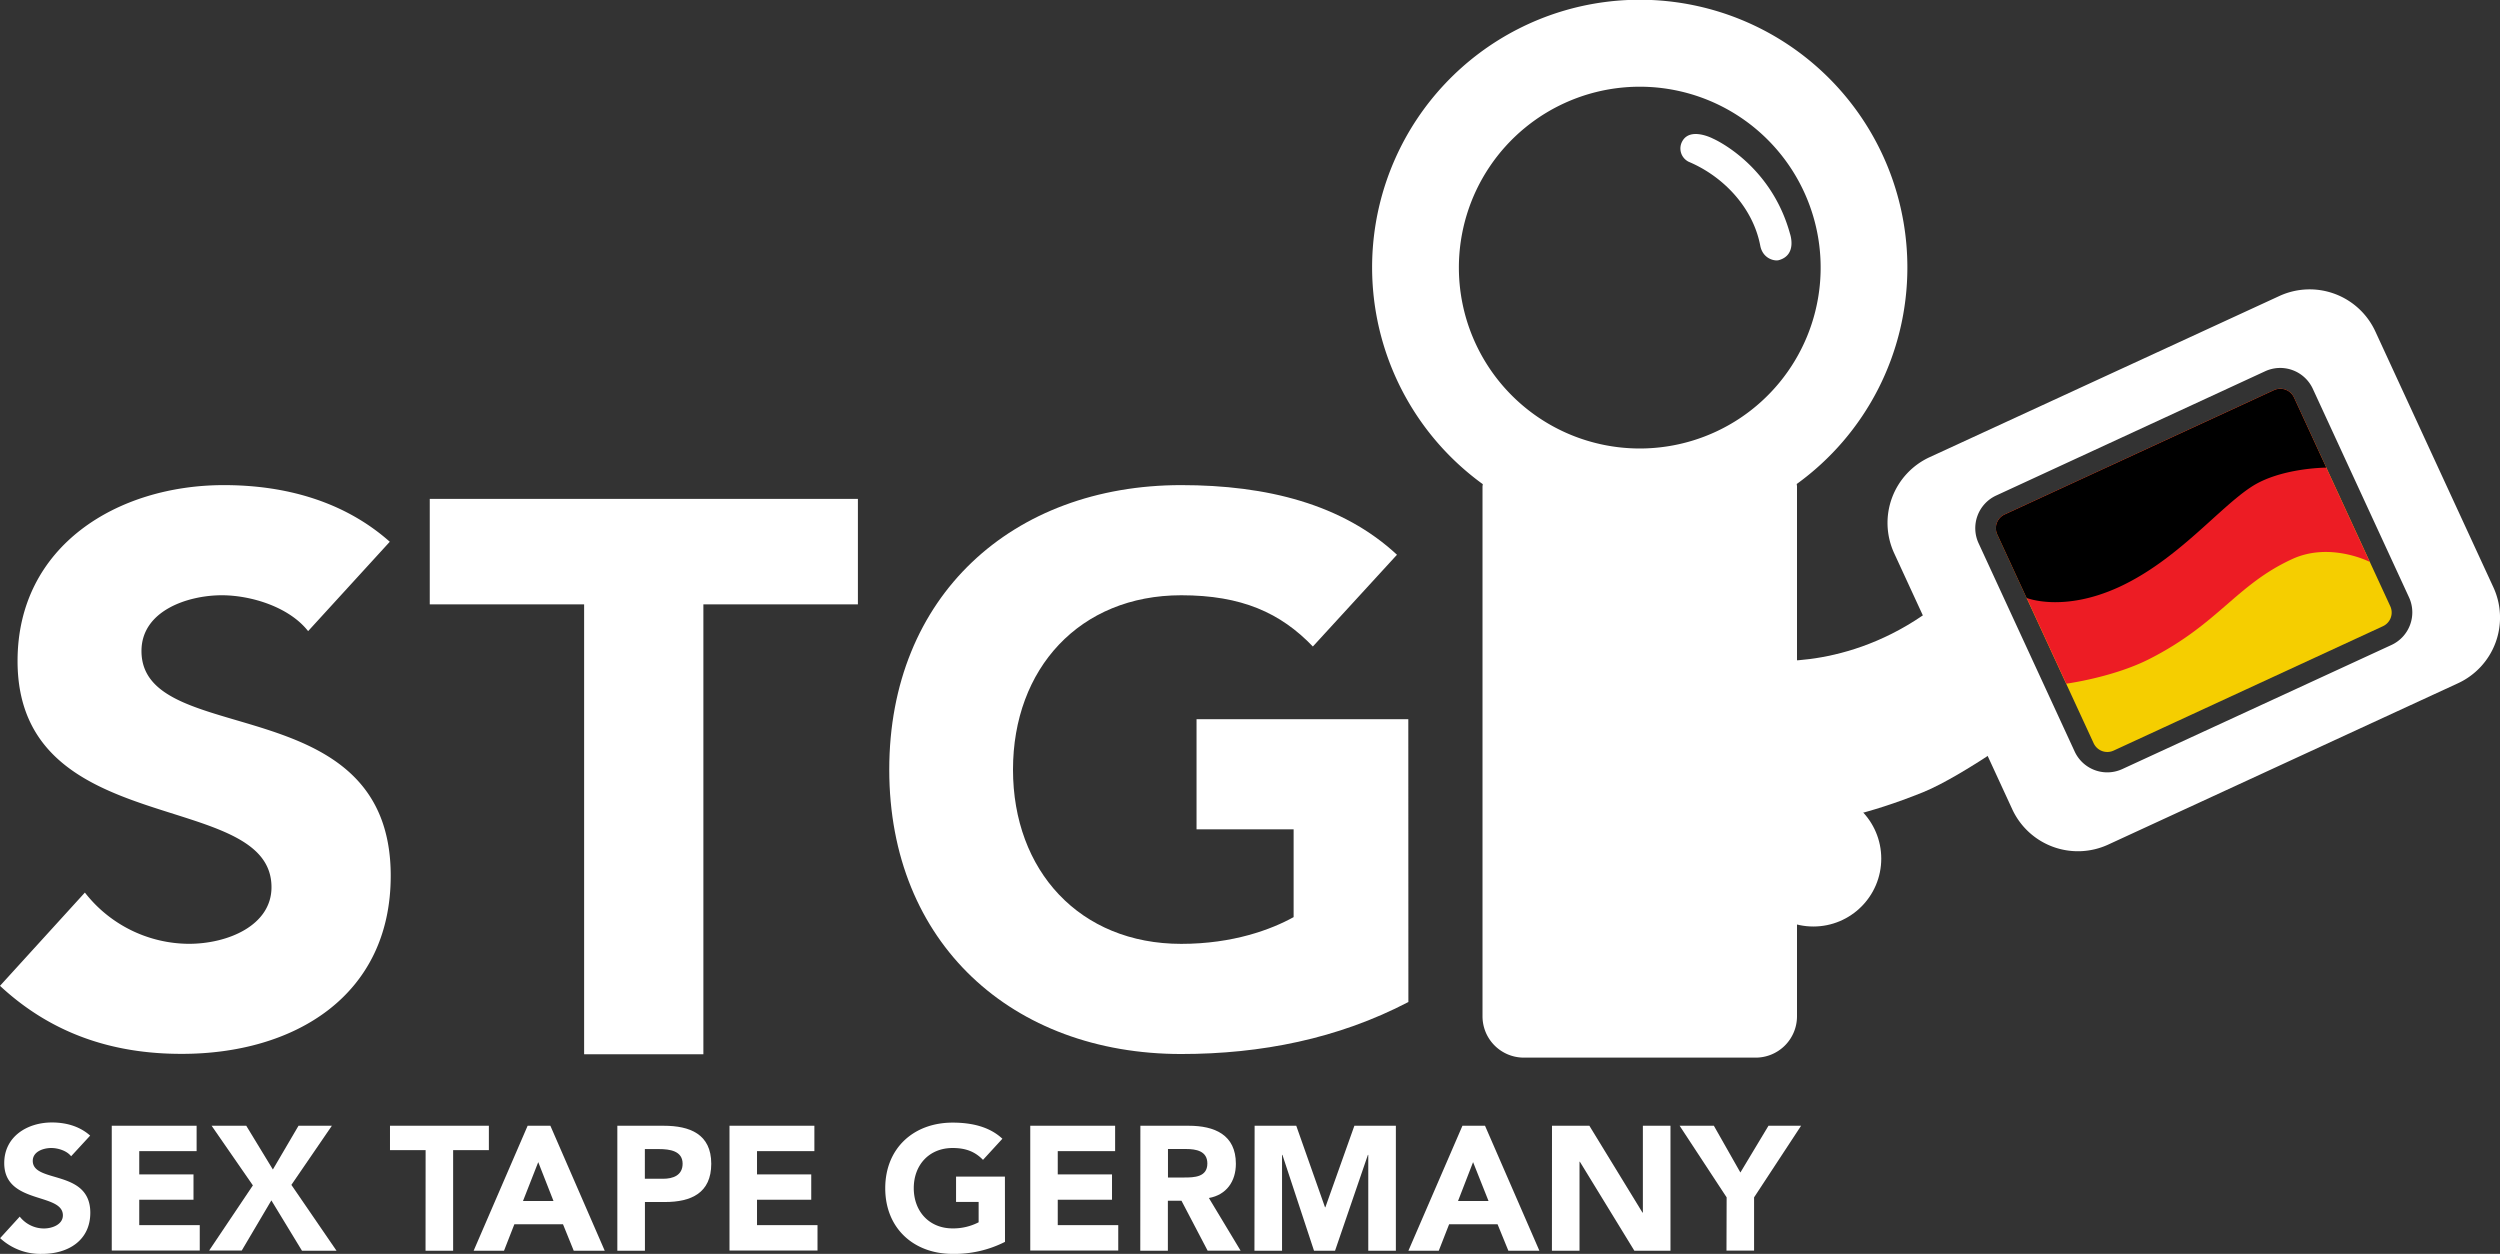 <svg id="main-sextapegermany-logo" viewBox="0 0 996.62 499.86"><rect x="0" y="0" width="996.62" height="499.86" fill="#333333" stroke="none"/><g><g><path fill="#f5ce00" d="M949.93,249.65a6,6,0,0,0,2.94-8L914.5,158.51a6,6,0,0,0-8-2.94L799.19,205.1a6,6,0,0,0-2.94,8l38.37,83.17a6,6,0,0,0,8,2.94Z"></path><path fill="#ed1c24" d="M944.7,224l-30.2-65.53a6,6,0,0,0-8-2.94L799.19,205.05a6,6,0,0,0-2.94,8l27.46,59.5s18.68-2.5,33.09-9.82c27.6-14,34.63-29.55,56.9-39.82C928.85,215.87,944.7,224,944.7,224Z"></path><path fill="#000" d="M927.36,186.42,914.5,158.51a6,6,0,0,0-8-2.94L799.19,205.1a6,6,0,0,0-2.94,8l11.66,25.26s14.55,5.93,36.93-4.38c23.17-10.72,39.46-31.25,52.62-39.87C909.07,186.47,927.36,186.42,927.36,186.42Z"></path></g><path fill="#fff" d="M760.37,106.69A106.69,106.69,0,1,0,591.1,193c0,.34-.1.64-.1,1V405.13a16.47,16.47,0,0,0,16.49,16.49h92.39a16.47,16.47,0,0,0,16.49-16.49V193.94c0-.35-.1-.65-.1-1A106.45,106.45,0,0,0,760.37,106.69Zm-178.79,0a72.11,72.11,0,1,1,72.1,72.1A72.11,72.11,0,0,1,581.58,106.69Z"></path><path fill="#fff" d="M814.09,286.48s-30.84,22.62-47.49,29.35C722.3,333.72,701.37,328,701.37,328v-65s31.79,5.18,65.18-17.69c15.75-10.77,20.68-18,20.68-18Z"></path><path fill="#fff" d="M755.09,220.5l47.09,102.11a28.84,28.84,0,0,0,38.22,14.1l139.48-64.33A28.84,28.84,0,0,0,994,234.16L946.89,132.05A28.84,28.84,0,0,0,908.67,118L769.19,182.28A28.84,28.84,0,0,0,755.09,220.5Zm33.64-4a14.33,14.33,0,0,1,7-18.94L903,148A14.32,14.32,0,0,1,922,155l38.37,83.17a14.33,14.33,0,0,1-7,18.94L846,306.61a14.32,14.32,0,0,1-18.93-7Z"></path><path fill="#fff" d="M682.89,55.26s23,9.92,30.69,37.92c0,0,3,8.43-4.43,10.52-1.75.5-6.43-.55-7.43-5.78-2.89-15.1-14.6-27.56-28.55-33.44a5.9,5.9,0,0,1-2.44-8.32C674,50.58,682.89,55.26,682.89,55.26Z"></path><circle fill="#fff" cx="722.9" cy="342.29" r="27.06"></circle><g><path fill="#fff" d="M28.35,460.94c-1.74-2.24-5.28-3.29-7.92-3.29-3.09,0-7.37,1.39-7.37,5.13C13.06,471.85,36,466,36,483.46c0,11.11-8.92,16.4-19.19,16.4A23.56,23.56,0,0,1,.05,493.58L7.87,485a12.29,12.29,0,0,0,9.57,4.73c3.59,0,7.63-1.69,7.63-5.23,0-9.17-23.38-4.24-23.38-20.83,0-10.62,9.22-16.2,19-16.2,5.63,0,11.06,1.5,15.25,5.24Z"></path><path fill="#fff" d="M44.55,448.78H78.38v10.11H55.51v9.27H77.14v10.12H55.51v10.11H79.63v10.12H44.55Z"></path><path fill="#fff" d="M100.81,472.55,84.36,448.78H98.17l10.61,17.44L119,448.78h13.3l-16.14,23.57,18,26.26H120.39l-12.21-20.08-11.81,20h-13Z"></path><path fill="#fff" d="M169.67,458.5h-14.2v-9.72h39.42v9.72H180.64v40.11h-11Z"></path><path fill="#fff" d="M210.34,448.78h9.07l21.67,49.83H228.72l-4.28-10.56H205.05l-4.13,10.56H188.81Zm4.23,14.5-6.08,15.5h12.16Z"></path><path fill="#fff" d="M246.07,448.78H264.6c10.37,0,18.94,3.29,18.94,15.15,0,11.66-8,15.25-18.44,15.25h-8v19.43h-11V448.78Zm11,21.13h7.32c3.89,0,7.73-1.35,7.73-6,0-5.14-5.18-5.83-9.42-5.83h-5.63Z"></path><path fill="#fff" d="M290.81,448.78h33.84v10.11H301.78v9.27H323.4v10.12H301.78v10.11H325.9v10.12H290.81Z"></path><path fill="#fff" d="M400.64,495.07a44.57,44.57,0,0,1-20.88,4.79c-15.54,0-26.86-10.22-26.86-26.17s11.32-26.16,26.86-26.16c7.88,0,14.85,1.75,19.84,6.43l-7.73,8.42c-3-3.09-6.58-4.73-12.11-4.73-9.37,0-15.49,6.78-15.49,16s6.12,16.05,15.49,16.05a22.09,22.09,0,0,0,10.37-2.44v-8.12h-9V469.06h19.48Z"></path><path fill="#fff" d="M410.71,448.78h33.83v10.11H421.67v9.27H443.3v10.12H421.67v10.11h24.12v10.12H410.71Z"></path><path fill="#fff" d="M454.61,448.78h19.28c10.22,0,18.79,3.54,18.79,15.15,0,7-3.74,12.41-10.76,13.65l12.65,21H481.42L471,478.68h-5.43v19.93h-11Zm11,20.63h6.48c4,0,9.22-.15,9.22-5.58,0-5-4.49-5.78-8.52-5.78h-7.18Z"></path><path fill="#fff" d="M500.15,448.78h16.6l11.46,32.49h.15l11.56-32.49h16.54v49.83h-11V460.39h-.15l-13.1,38.22h-8.38l-12.6-38.22h-.15v38.22h-11Z"></path><path fill="#fff" d="M583,448.78H592l21.68,49.83H601.31L597,488.05H577.69l-4.13,10.56H561.45Zm4.24,14.5-6,15.5h12.16Z"></path><path fill="#fff" d="M618.7,448.78h14.9l21.18,34.63h.15V448.78h11v49.83H651.54l-21.72-35.48h-.15v35.48h-11Z"></path><path fill="#fff" d="M688.32,477.33l-18.74-28.55h13.65l10.57,18.64L705,448.78h13l-18.74,28.55v21.23h-11Z"></path></g><g><path fill="#fff" d="M122.83,251.6c-7.62-9.72-22.87-14.3-34.43-14.3-13.4,0-32,6.08-32,22.22,0,39.32,99.36,14,99.36,89.6,0,48.13-38.72,71-83.22,71C44.8,420.18,20.43,412,0,393l33.84-37.18a52.86,52.86,0,0,0,41.45,20.43c15.55,0,32.94-7.32,32.94-22.57C108.23,314.09,7,335.41,7,263.51c0-46,39.91-70.12,82.27-70.12,24.36,0,47.84,6.38,66.12,22.58Z"></path><path fill="#fff" d="M232.86,240.93H171.32V198.88H342v42.05H280.4V420.28H232.86Z"></path><path fill="#fff" d="M561.45,399.45c-28.06,14.65-58.8,20.73-90.55,20.73-67.37,0-116.4-44.2-116.4-113.37s49.08-113.42,116.4-113.42c34.14,0,64.34,7.63,86,27.76l-33.53,36.58C510.52,244.32,495,237.3,470.9,237.3c-40.51,0-67.07,29.25-67.07,69.51s26.56,69.46,67.07,69.46c20.73,0,36-5.78,44.8-10.66v-35H477v-43.9h84.42Z"></path></g></g></svg>
